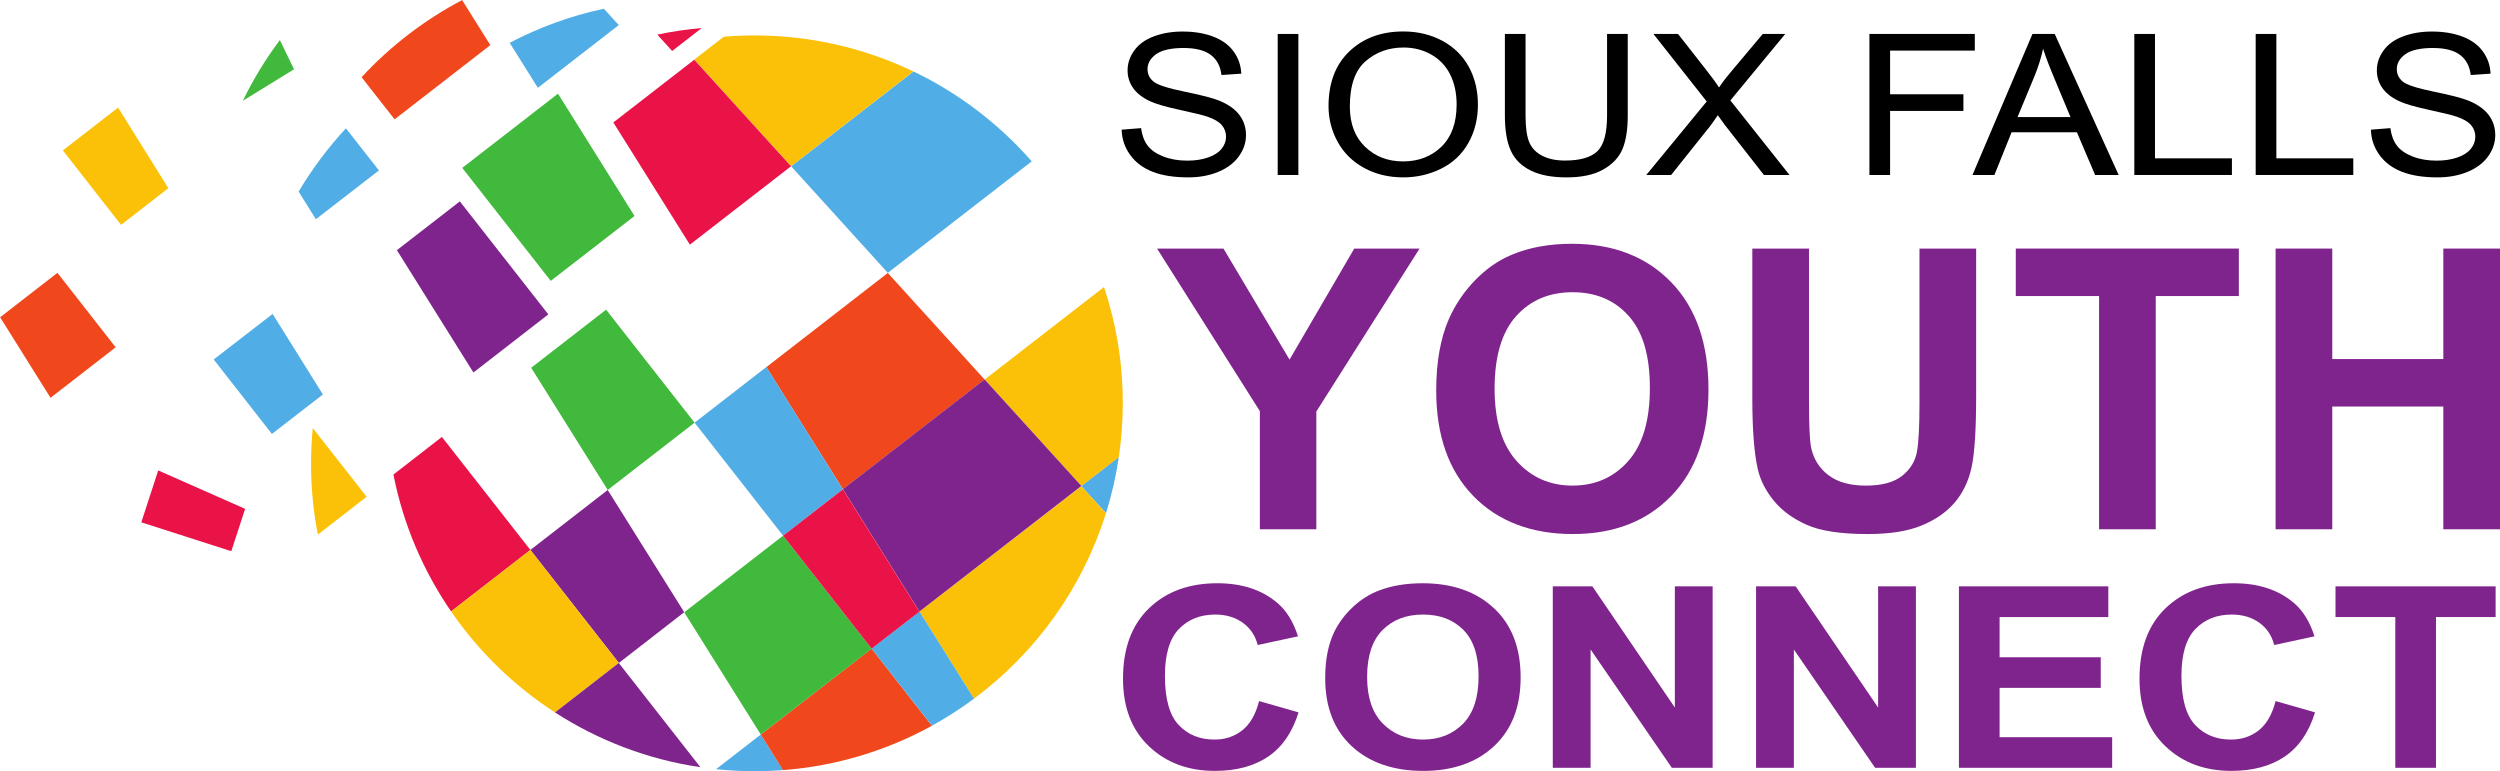 <?xml version="1.0" encoding="UTF-8"?><svg id="Layer_1" xmlns="http://www.w3.org/2000/svg" xmlns:xlink="http://www.w3.org/1999/xlink" viewBox="0 0 2612.74 805.96"><defs><clipPath id="clippath"><rect y="284.66" width="123.39" height="133.25" style="fill:none; stroke-width:0px;"/></clipPath><clipPath id="clippath-1"><rect x="376.91" width="135.78" height="125.8" style="fill:none; stroke-width:0px;"/></clipPath></defs><g style="isolation:isolate;"><path d="M1316.67,553.13v-123.46l-107.45-169.89h69.43l69.04,116.06,67.63-116.06h68.24l-107.86,170.29v123.06h-59.03Z" style="fill:#7f248d; stroke-width:0px;"/><path d="M1500.97,408.25c0-29.88,4.47-54.96,13.41-75.24,6.67-14.94,15.77-28.35,27.31-40.22,11.54-11.87,24.18-20.68,37.92-26.41,18.28-7.74,39.35-11.61,63.23-11.61,43.22,0,77.81,13.41,103.75,40.22,25.95,26.81,38.92,64.1,38.92,111.86s-12.88,84.41-38.62,111.16c-25.75,26.75-60.17,40.12-103.25,40.12s-78.31-13.31-104.05-39.92c-25.75-26.61-38.62-63.26-38.62-109.96ZM1562,406.25c0,33.22,7.67,58.4,23.01,75.54,15.34,17.14,34.82,25.71,58.43,25.71s42.99-8.5,58.13-25.51c15.14-17.01,22.71-42.52,22.71-76.54s-7.37-58.7-22.11-75.24c-14.74-16.54-34.32-24.81-58.73-24.81s-44.09,8.37-59.03,25.11c-14.94,16.74-22.41,41.99-22.41,75.74Z" style="fill:#7f248d; stroke-width:0px;"/><path d="M1831.34,259.78h59.23v158.88c0,25.21.73,41.56,2.2,49.03,2.53,12.01,8.57,21.65,18.11,28.91,9.54,7.27,22.58,10.91,39.12,10.91s29.48-3.43,38.02-10.31c8.54-6.87,13.67-15.31,15.41-25.31,1.73-10.01,2.6-26.61,2.6-49.83v-162.28h59.23v154.08c0,35.22-1.6,60.1-4.8,74.64-3.2,14.54-9.1,26.81-17.71,36.82s-20.11,17.98-34.52,23.91c-14.41,5.93-33.22,8.91-56.43,8.91-28.01,0-49.26-3.24-63.73-9.71-14.48-6.47-25.91-14.87-34.32-25.21-8.4-10.34-13.94-21.18-16.61-32.52-3.87-16.81-5.8-41.62-5.8-74.44v-156.48Z" style="fill:#7f248d; stroke-width:0px;"/><path d="M2193.73,553.13v-243.73h-87.04v-49.63h233.12v49.63h-86.84v243.73h-59.23Z" style="fill:#7f248d; stroke-width:0px;"/><path d="M2378.22,553.13v-293.35h59.23v115.46h116.06v-115.46h59.23v293.35h-59.23v-128.27h-116.06v128.27h-59.23Z" style="fill:#7f248d; stroke-width:0px;"/></g><g style="isolation:isolate;"><path d="M1315.86,732.7l41.22,11.77c-6.32,20.7-16.83,36.07-31.53,46.11-14.7,10.05-33.35,15.07-55.95,15.07-27.96,0-50.94-8.6-68.95-25.81-18-17.2-27-40.72-27-70.56,0-31.56,9.05-56.08,27.15-73.54,18.1-17.46,41.89-26.19,71.39-26.19,25.76,0,46.68,6.86,62.77,20.57,9.57,8.11,16.76,19.75,21.55,34.93l-42.09,9.05c-2.49-9.83-7.69-17.59-15.59-23.28-7.9-5.69-17.5-8.54-28.8-8.54-15.61,0-28.27,5.04-37.99,15.13-9.72,10.09-14.58,26.43-14.58,49.03,0,23.97,4.79,41.05,14.36,51.22,9.57,10.18,22.02,15.26,37.35,15.26,11.3,0,21.02-3.23,29.16-9.7,8.14-6.47,13.98-16.64,17.52-30.53Z" style="fill:#7f248d; stroke-width:0px;"/><path d="M1384.95,708.77c0-19.32,3.21-35.53,9.62-48.64,4.79-9.66,11.32-18.32,19.61-26,8.28-7.67,17.36-13.37,27.22-17.07,13.12-5,28.25-7.5,45.39-7.5,31.03,0,55.85,8.67,74.48,26,18.62,17.33,27.94,41.44,27.94,72.31s-9.24,54.57-27.72,71.86c-18.48,17.29-43.19,25.93-74.12,25.93s-56.21-8.6-74.69-25.81c-18.48-17.2-27.72-40.9-27.72-71.08ZM1428.76,707.47c0,21.47,5.51,37.75,16.52,48.83,11.01,11.08,24.99,16.62,41.94,16.62s30.86-5.5,41.73-16.49c10.87-11,16.3-27.49,16.3-49.48s-5.29-37.94-15.87-48.64c-10.58-10.69-24.63-16.04-42.16-16.04s-31.65,5.41-42.37,16.23c-10.73,10.82-16.09,27.14-16.09,48.96Z" style="fill:#7f248d; stroke-width:0px;"/><path d="M1622.82,802.42v-189.63h41.37l86.18,126.64v-126.64h39.5v189.63h-42.66l-84.89-123.66v123.66h-39.5Z" style="fill:#7f248d; stroke-width:0px;"/><path d="M1835.26,802.42v-189.63h41.37l86.18,126.64v-126.64h39.5v189.63h-42.66l-84.89-123.66v123.66h-39.5Z" style="fill:#7f248d; stroke-width:0px;"/><path d="M2047.26,802.42v-189.63h156.13v32.08h-113.62v42.04h105.72v31.95h-105.72v51.61h117.64v31.95h-160.16Z" style="fill:#7f248d; stroke-width:0px;"/><path d="M2378.2,732.7l41.22,11.77c-6.32,20.7-16.83,36.07-31.53,46.11-14.7,10.05-33.35,15.07-55.95,15.07-27.96,0-50.94-8.6-68.95-25.81-18-17.2-27-40.72-27-70.56,0-31.56,9.05-56.08,27.15-73.54,18.1-17.46,41.89-26.19,71.39-26.19,25.76,0,46.68,6.86,62.77,20.57,9.57,8.11,16.76,19.75,21.55,34.93l-42.09,9.05c-2.49-9.83-7.68-17.59-15.58-23.28-7.9-5.69-17.5-8.54-28.8-8.54-15.61,0-28.27,5.04-37.99,15.13-9.72,10.09-14.58,26.43-14.58,49.03,0,23.97,4.79,41.05,14.36,51.22,9.58,10.18,22.02,15.26,37.35,15.26,11.3,0,21.02-3.23,29.16-9.7,8.14-6.47,13.98-16.64,17.52-30.53Z" style="fill:#7f248d; stroke-width:0px;"/><path d="M2503.31,802.42v-157.55h-62.48v-32.08h167.34v32.08h-62.34v157.55h-42.52Z" style="fill:#7f248d; stroke-width:0px;"/></g><g style="isolation:isolate;"><path d="M1172.18,135.52l20.38-1.61c.96,7.37,3.21,13.42,6.74,18.15,3.53,4.72,9,8.54,16.43,11.46,7.42,2.92,15.78,4.37,25.06,4.37,8.24,0,15.52-1.11,21.83-3.32,6.31-2.21,11.01-5.24,14.09-9.1,3.08-3.85,4.62-8.06,4.62-12.62s-1.49-8.66-4.45-12.11c-2.97-3.45-7.87-6.35-14.7-8.7-4.38-1.54-14.07-3.94-29.07-7.19-15-3.25-25.5-6.32-31.52-9.2-7.8-3.69-13.61-8.26-17.43-13.72-3.82-5.46-5.73-11.58-5.73-18.35,0-7.44,2.34-14.39,7.02-20.86,4.68-6.47,11.51-11.38,20.49-14.73,8.98-3.35,18.97-5.03,29.96-5.03,12.1,0,22.77,1.76,32.02,5.28,9.24,3.52,16.35,8.7,21.33,15.53,4.97,6.84,7.65,14.58,8.02,23.22l-20.71,1.41c-1.11-9.31-4.88-16.35-11.3-21.11-6.42-4.76-15.91-7.14-28.45-7.14s-22.59,2.16-28.56,6.48c-5.98,4.32-8.96,9.53-8.96,15.63,0,5.29,2.12,9.65,6.35,13.07,4.16,3.42,15.01,6.92,32.57,10.51,17.56,3.59,29.6,6.72,36.14,9.4,9.5,3.96,16.52,8.96,21.05,15.03,4.53,6.07,6.79,13.05,6.79,20.96s-2.49,15.23-7.46,22.17c-4.98,6.94-12.12,12.33-21.44,16.19-9.32,3.85-19.81,5.78-31.46,5.78-14.77,0-27.16-1.94-37.14-5.83-9.99-3.89-17.82-9.73-23.5-17.54-5.68-7.81-8.67-16.64-8.96-26.49Z" style="fill:#000; stroke-width:0px;"/><path d="M1335.32,182.87V35.49h21.6v147.38h-21.6Z" style="fill:#000; stroke-width:0px;"/><path d="M1388.44,111.09c0-24.46,7.27-43.61,21.83-57.45,14.55-13.84,33.33-20.76,56.35-20.76,15.07,0,28.66,3.25,40.76,9.75,12.1,6.5,21.33,15.57,27.67,27.19,6.35,11.63,9.52,24.82,9.52,39.56s-3.34,28.32-10.02,40.11c-6.68,11.8-16.15,20.73-28.4,26.79-12.25,6.07-25.47,9.1-39.65,9.1-15.37,0-29.1-3.35-41.2-10.05-12.1-6.7-21.27-15.85-27.51-27.45-6.24-11.59-9.35-23.86-9.35-36.79ZM1410.72,111.39c0,17.76,5.29,31.75,15.87,41.97,10.58,10.22,23.85,15.33,39.81,15.33s29.64-5.16,40.15-15.48c10.5-10.32,15.76-24.96,15.76-43.93,0-12-2.25-22.47-6.74-31.42-4.49-8.95-11.06-15.88-19.71-20.81-8.65-4.93-18.36-7.39-29.12-7.39-15.29,0-28.45,4.74-39.48,14.23-11.03,9.48-16.54,25.32-16.54,47.5Z" style="fill:#000; stroke-width:0px;"/><path d="M1679.55,35.49h21.6v85.15c0,14.81-1.86,26.58-5.57,35.29-3.71,8.71-10.41,15.8-20.1,21.26-9.69,5.46-22.4,8.19-38.14,8.19s-27.8-2.38-37.53-7.14c-9.73-4.76-16.67-11.64-20.82-20.66-4.16-9.01-6.24-21.33-6.24-36.95V35.49h21.6v85.05c0,12.8,1.32,22.23,3.95,28.3,2.63,6.07,7.16,10.74,13.59,14.02,6.42,3.28,14.27,4.93,23.55,4.93,15.89,0,27.21-3.25,33.97-9.75,6.75-6.5,10.13-19,10.13-37.5V35.49Z" style="fill:#000; stroke-width:0px;"/><path d="M1720.53,182.87l63.14-76.81-55.68-70.57h25.72l29.62,37.8c6.16,7.84,10.54,13.87,13.14,18.1,3.64-5.36,7.94-10.96,12.92-16.79l32.85-39.11h23.5l-57.35,69.47,61.81,77.91h-26.73l-41.09-52.58c-2.3-3.02-4.68-6.3-7.13-9.85-3.64,5.36-6.24,9.05-7.79,11.06l-40.98,51.37h-25.95Z" style="fill:#000; stroke-width:0px;"/><path d="M1953.72,182.87V35.49h110.14v17.39h-88.53v45.64h76.62v17.39h-76.62v66.95h-21.6Z" style="fill:#000; stroke-width:0px;"/><path d="M2061.41,182.87l62.7-147.38h23.27l66.82,147.38h-24.61l-19.04-44.64h-68.27l-17.93,44.64h-22.94ZM2108.52,122.35h55.35l-17.04-40.82c-5.2-12.4-9.06-22.58-11.58-30.56-2.08,9.45-5.01,18.83-8.8,28.15l-17.93,43.23Z" style="fill:#000; stroke-width:0px;"/><path d="M2230.57,182.87V35.49h21.6v129.99h80.4v17.39h-102.01Z" style="fill:#000; stroke-width:0px;"/><path d="M2357.41,182.87V35.49h21.6v129.99h80.4v17.39h-102.01Z" style="fill:#000; stroke-width:0px;"/><path d="M2477.79,135.52l20.38-1.61c.96,7.37,3.21,13.42,6.74,18.15,3.53,4.72,9,8.54,16.43,11.46,7.42,2.92,15.78,4.37,25.06,4.37,8.24,0,15.52-1.11,21.83-3.32,6.31-2.21,11.01-5.24,14.09-9.1,3.08-3.85,4.62-8.06,4.62-12.62s-1.49-8.66-4.45-12.11c-2.97-3.45-7.87-6.35-14.7-8.7-4.38-1.54-14.07-3.94-29.07-7.19-15-3.25-25.5-6.32-31.52-9.2-7.8-3.69-13.61-8.26-17.43-13.72-3.82-5.46-5.74-11.58-5.74-18.35,0-7.44,2.34-14.39,7.02-20.86,4.68-6.47,11.51-11.38,20.49-14.73,8.98-3.35,18.97-5.03,29.96-5.03,12.1,0,22.77,1.76,32.02,5.28,9.24,3.52,16.35,8.7,21.33,15.53,4.97,6.84,7.65,14.58,8.02,23.22l-20.71,1.41c-1.11-9.31-4.88-16.35-11.3-21.11-6.42-4.76-15.91-7.14-28.45-7.14s-22.59,2.16-28.56,6.48c-5.98,4.32-8.96,9.53-8.96,15.63,0,5.29,2.12,9.65,6.35,13.07,4.16,3.42,15.01,6.92,32.57,10.51,17.56,3.59,29.6,6.72,36.14,9.4,9.5,3.96,16.52,8.96,21.05,15.03,4.53,6.07,6.79,13.05,6.79,20.96s-2.49,15.23-7.46,22.17c-4.97,6.94-12.12,12.33-21.44,16.19-9.32,3.85-19.8,5.78-31.46,5.78-14.77,0-27.15-1.94-37.14-5.83-9.99-3.89-17.82-9.73-23.5-17.54-5.68-7.81-8.67-16.64-8.96-26.49Z" style="fill:#000; stroke-width:0px;"/></g><path d="M123.39,112.45l-57.73,44.74,60.85,77.81,49.43-38.36-52.56-84.18" style="fill:#fbc108; stroke-width:0px;"/><path d="M411.16,495.95c10.29,52.25,31.15,100.7,60.27,143.03l82.87-64.24-92.48-118.1-50.66,39.31Z" style="fill:#e91348; stroke-width:0px;"/><path d="M927.83,285.15l150.45-116.54c-34.28-39.09-76.25-71.2-123.63-93.93l-127.84,99.1,101.02,111.36" style="fill:#51ade5; stroke-width:0px;"/><path d="M725.91,441.73l-92.48-118.1-78.29,60.73,79.98,127.72,90.8-70.35" style="fill:#40b93c; stroke-width:0px;"/><path d="M284.9,328.08l-61.57,47.62,60.85,77.81,53.28-41.25-52.56-84.18" style="fill:#51ade5; stroke-width:0px;"/><path d="M880.93,511.36l148.04-114.73-101.14-111.36-126.88,98.38,79.98,127.72" style="fill:#f1471d; stroke-width:0px;"/><path d="M635.11,512.08l-80.82,62.66,92.48,118.1,68.31-53.04-79.98-127.72" style="fill:#7f248d; stroke-width:0px;"/><path d="M725.91,441.73l92.48,118.1,62.54-48.47-79.98-127.84-75.04,58.21" style="fill:#51ade5; stroke-width:0px;"/><path d="M471.43,638.98c28.86,41.95,65.8,77.89,108.61,105.57l66.62-51.71-92.36-118.1-82.87,64.24Z" style="fill:#fbc108; stroke-width:0px;"/><g style="clip-path:url(#clippath);"><path d="M.12,331.57l52.68,84.18,68.07-52.8-60.85-77.81L.12,331.57" style="fill:#f1471d; stroke-width:0px;"/></g><path d="M826.69,173.78l127.84-99.1c-49.19-23.57-104.15-37.04-162.12-37.64-12.15-.12-24.05.36-35.96,1.32l-30.91,23.93,101.14,111.48" style="fill:#fbc108; stroke-width:0px;"/><path d="M826.69,173.78l-101.14-111.36-84.55,65.54,79.98,127.72,105.71-81.9" style="fill:#e91348; stroke-width:0px;"/><path d="M480.57,210.46l-65.78,50.99,79.98,127.84,78.29-60.73-92.48-118.1" style="fill:#7f248d; stroke-width:0px;"/><path d="M326.88,447.38c-1.2,12.27-1.8,24.77-1.8,37.28,0,25.38,2.41,50.15,7.1,74.08l50.99-39.57-56.28-71.8" style="fill:#fbc108; stroke-width:0px;"/><path d="M663.13,225.73l-79.98-127.84-100.06,77.57,92.48,118.1,87.55-67.83" style="fill:#40b93c; stroke-width:0px;"/><path d="M292.48,41.85c-14.79,19.72-27.78,41.01-38.72,63.5l53.52-32.95-14.79-30.55" style="fill:#40b93c; stroke-width:0px;"/><g style="clip-path:url(#clippath-1);"><path d="M512.44,47.14L482.98.12c-39.45,20.69-75.04,48.11-105.11,80.58l34.52,44.02,100.06-77.57" style="fill:#f1471d; stroke-width:0px;"/></g><path d="M733.37,29.34c-15.75,1.32-31.27,3.61-46.42,6.86l15.51,17.08,30.91-23.93" style="fill:#e91348; stroke-width:0px;"/><path d="M396.03,178.11l-34.52-44.02c-18.64,20.2-35.24,42.33-49.43,66.14l18.04,28.86,65.9-50.99" style="fill:#51ade5; stroke-width:0px;"/><path d="M646.66,26.22l-15.51-17.08c-34.76,7.34-67.71,19.48-98.5,35.6l29.46,47.02,84.55-65.54" style="fill:#51ade5; stroke-width:0px;"/><path d="M788.64,805.96c9.99,0,19.89-.38,29.69-1.13l-23.27-37.19-46.7,36.23c13.24,1.38,26.67,2.09,40.27,2.09Z" style="fill:#51ade5; stroke-width:0px;"/><path d="M910.88,677.81l-115.81,89.84,23.23,37.2c56.11-4.28,108.85-20.61,155.65-46.38l-63.07-80.65Z" style="fill:#f1471d; stroke-width:0px;"/><path d="M1130,507.99l25.87,28.37c5.95-19,10.46-38.64,13.42-58.79l-39.28,30.42Z" style="fill:#51ade5; stroke-width:0px;"/><path d="M1155.83,536.45l-25.72-28.34-169.21,130.97,56.97,91.15c64.44-47.88,113.39-115.44,137.96-193.78Z" style="fill:#fbc108; stroke-width:0px;"/><path d="M960.91,639.08l-50.03,38.72,63.07,80.65c15.33-8.44,30.02-17.88,43.98-28.26l-57.02-91.12Z" style="fill:#51ade5; stroke-width:0px;"/><path d="M1170.35,372.49c-.05-.35-.09-.7-.14-1.05-.29-2.26-.61-4.5-.94-6.74-.21-1.44-.43-2.88-.66-4.31-.13-.83-.27-1.66-.41-2.49-3.33-19.88-8.16-39.25-14.38-57.96l-124.71,96.69,101.02,111.36,39.15-30.32c2.71-18.43,4.14-37.29,4.14-56.48,0-16.5-1.04-32.75-3.06-48.71Z" style="fill:#fbc108; stroke-width:0px;"/><path d="M646.66,692.84l-66.62,51.71c45.05,29.13,96.58,49.09,151.95,57.26l-85.33-108.96Z" style="fill:#7f248d; stroke-width:0px;"/><path d="M715.09,639.92l79.98,127.72,115.81-89.72-92.48-118.1-103.31,80.1" style="fill:#40b93c; stroke-width:0px;"/><path d="M1028.98,396.51l-148.04,114.73,79.98,127.84,169.21-131.21-101.14-111.36" style="fill:#7f248d; stroke-width:0px;"/><path d="M147.68,545.88l94.05,30.19,14.43-44.26-90.8-40.17-17.68,54.24" style="fill:#e91348; stroke-width:0px;"/><path d="M818.39,559.83l92.48,118.1,50.03-38.72-79.98-127.84-62.54,48.47" style="fill:#e91348; stroke-width:0px;"/></svg>